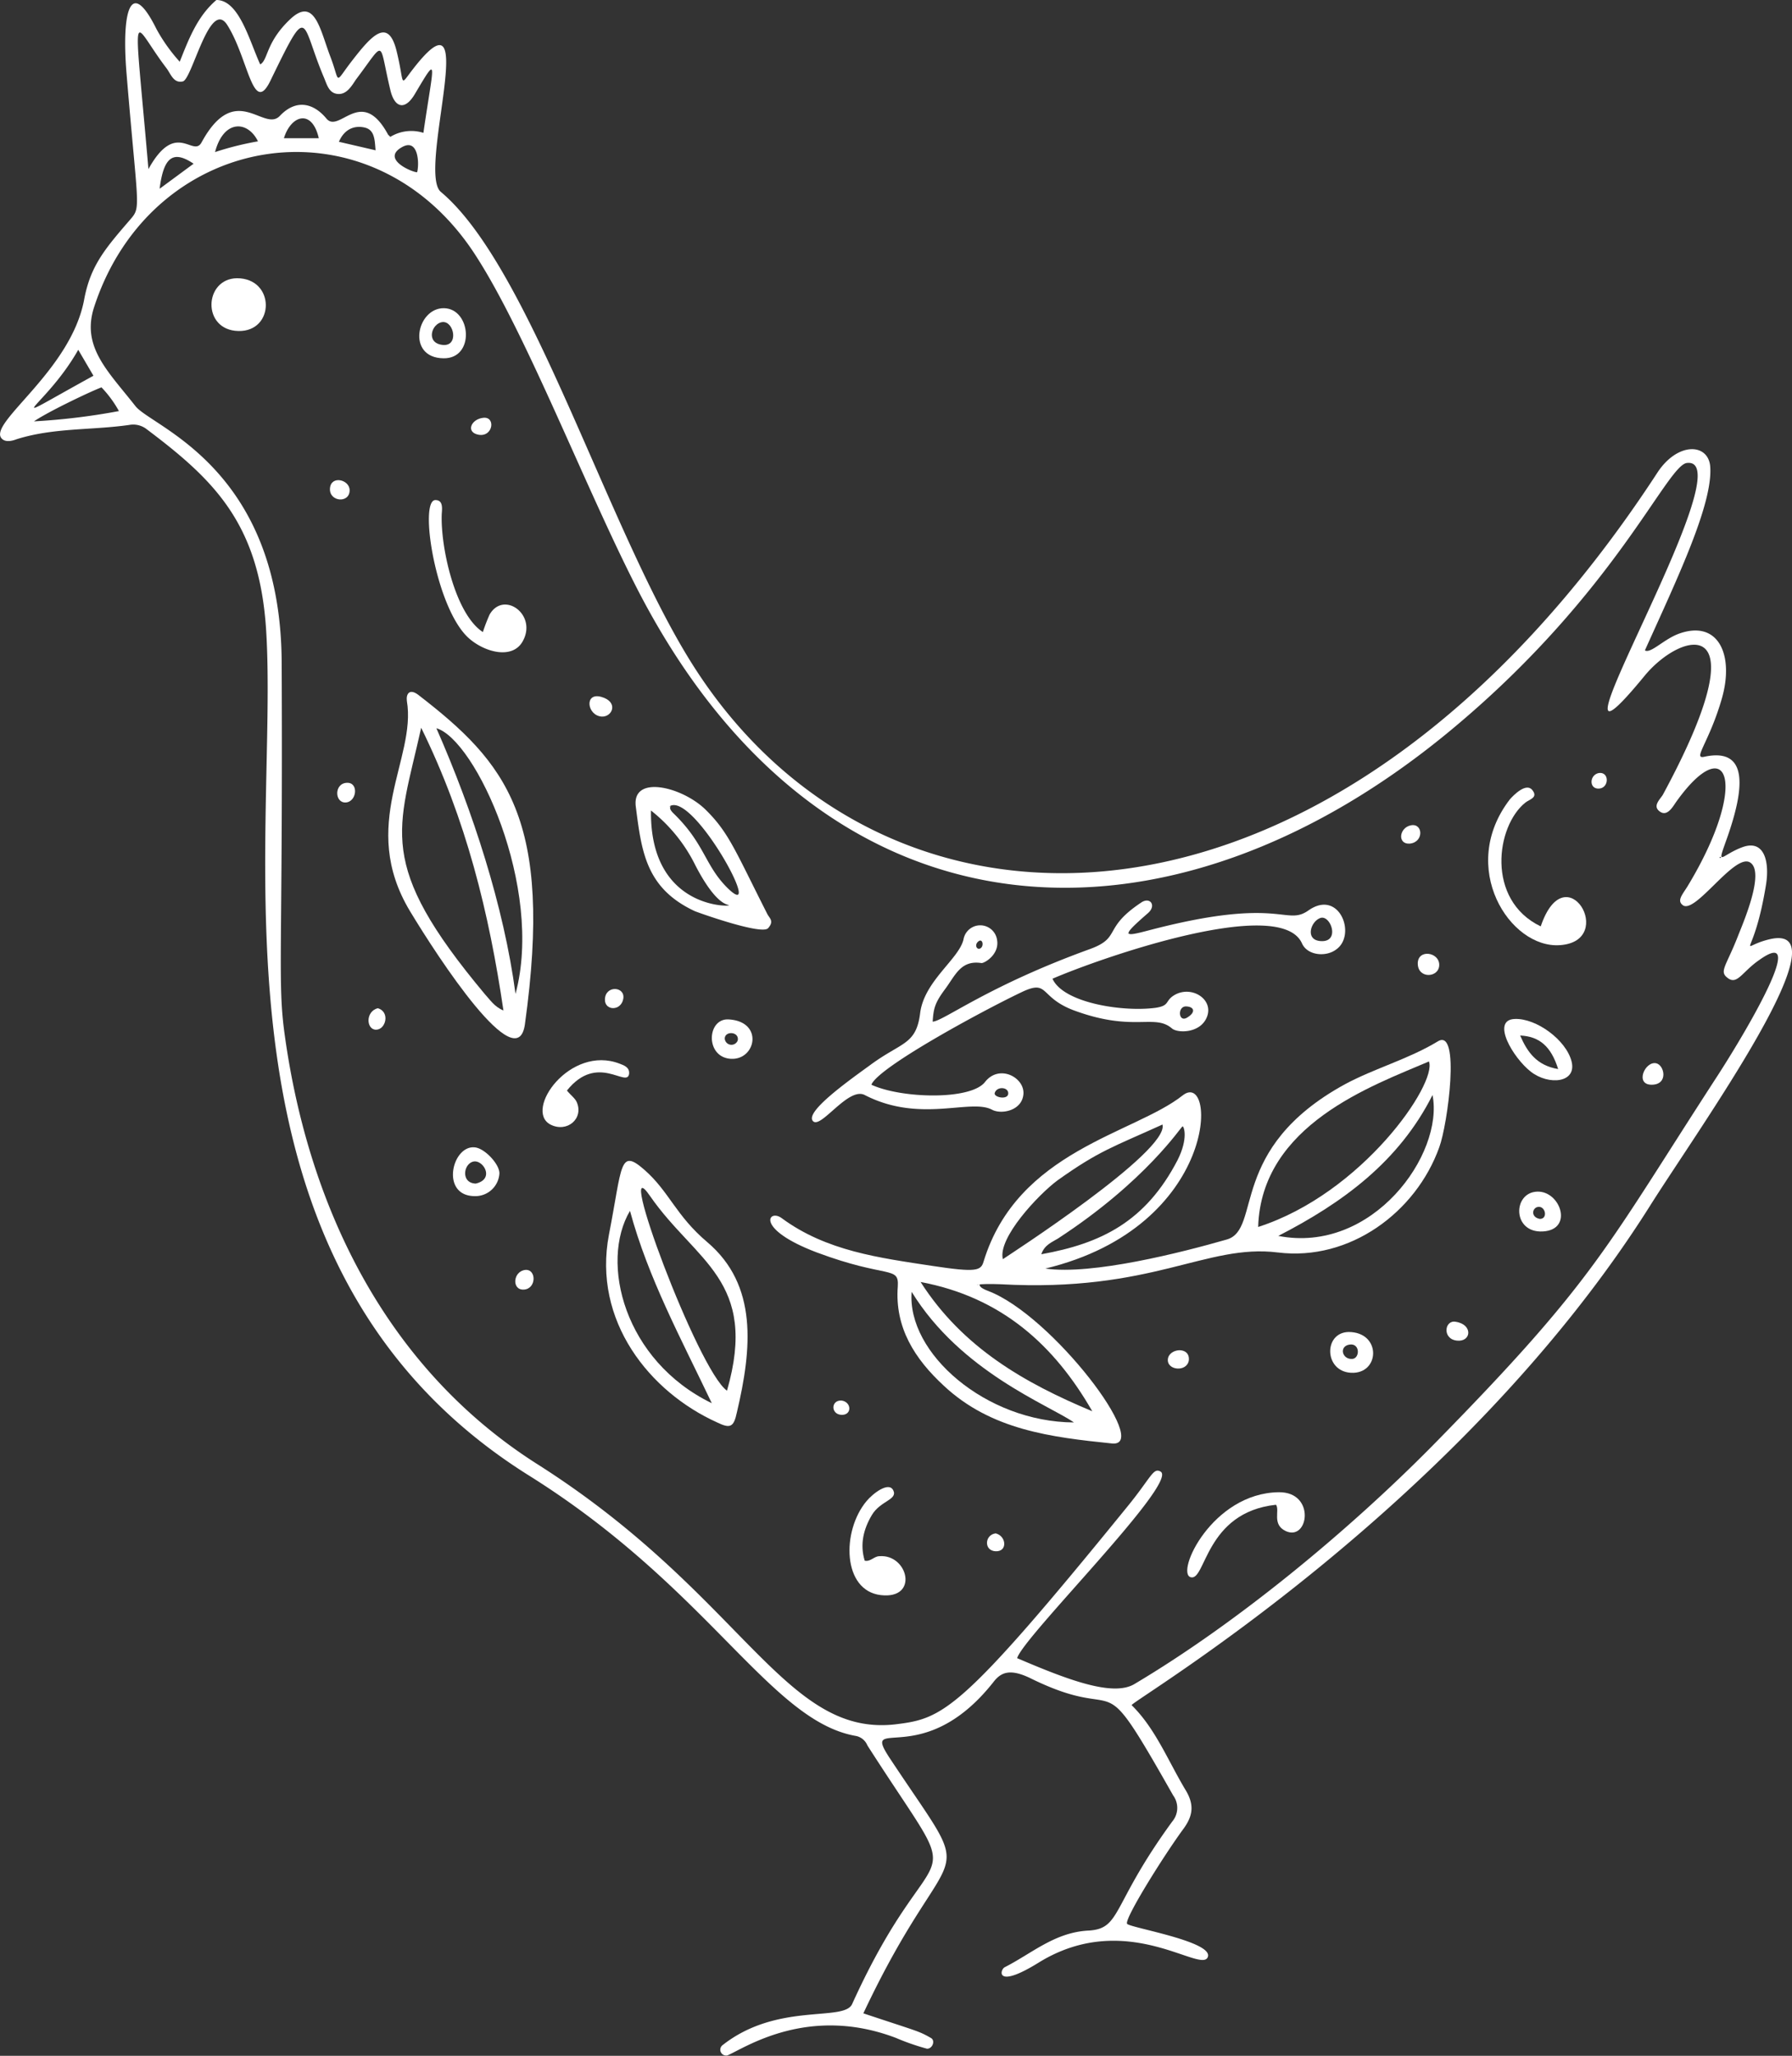 <svg fill="#FFF" xmlns="http://www.w3.org/2000/svg" viewBox="0 0 400.8 459.6"><rect x="0" y="0" width="400.8" height="459.6" fill="#333333" stroke="none"/><title>Asset 32</title><g id="Layer_2" data-name="Layer 2"><g id="_ÎÓÈ_1" data-name="—ÎÓÈ_1"><path d="M11,88.9Z"/><path d="M395.7,210c-7.4,1.8-3.5,5.1-.7-12.3.8-5.1-.4-10.1-5.3-8.3s-5.9,4.9-3.3-2.4c3.5-10.1,5.1-20.1-5.3-17.8-2.5.5,1.2-3.3,4-13s-.7-17.6-9.4-14.6c-3.5,1.2-6.5,4.6-7.8,3.8,7.3-16.2,15.3-32.9,14.6-41.2-.5-5.1-7.2-5.4-11.7,1.3-71.9,110.3-172,111.5-215.5,43.7-19.2-29.9-36.4-89.3-56.7-106.3-5.4-4.5,9.4-47.6-6.2-27.5-3.2,4.1-1.8,3.7-3.7-4S83,8.1,78.8,13.5s-2.6,5.2-4.9-.8-3.5-13.6-9-8.4S60,13.4,58.2,14.4C55.8,9.2,53.5,0,48.4,0c-4.2,3.6-6.1,8.5-8.2,13.8A37.8,37.8,0,0,1,35,6.5c-6-12.1-7.8-3.4-6.7,9.9,2.5,30.2,3.3,29.8.9,32.6-5.7,6.6-9,10.4-10.4,18.1C15.8,82.7-2,94.1.2,97.8c.7,1.1,2.2.9,3.5.4,8.2-2.6,16.8-2,25.2-3.2a4.9,4.9,0,0,1,3.7.8c15.2,11.4,25.3,21.1,26.9,44.7,3.1,46.9-16.6,142.1,58.7,189.3,40.5,25.3,54,55,73.3,58.3a3.5,3.5,0,0,1,2.5,2.1c23.7,37,15.8,15.5-3.4,57.8-1.8,4.1-16.8-.5-29.1,9.3a1.3,1.3,0,0,0,1.2,2.2c3.8-1.6,18-11.4,37.7-3.9a52.5,52.5,0,0,0,6.9,2.4c1.2.1,2-1.8.9-2.4-2.8-1.6-2.8-1.4-15.1-5.5,20.1-42.7,26.6-25.8,6-56.9-6.9-10.4,7.2,3.1,23.2-17.3,1.6-2,3.6-3,8.4-.6,21.7,10.6,14-5.1,31.7,26.1a4.7,4.7,0,0,1-.2,5.8c-13.8,18.9-11.3,24-18.8,24.4s-12.6,5.1-18.7,8.2c-1.1.6-2.1,5,7.7-1.1,19.4-11.9,36,2.4,37.7-1.1s-17.2-6.6-18-7.5,8.2-15.3,12.7-21.4c2-2.8,2.3-5.2.5-8.3-4-6.6-6.8-13.9-12.2-19.2.2-1.1,73.2-44,115.8-111.4C379.9,252.3,413.5,205.7,395.7,210Zm-11.3,30.1c-25.6,39.4-27.3,45.8-64.2,83.3-18.3,18.5-43.1,39.2-66.5,53.1-4.9,2.9-15.2-1.1-26.2-5.8,1.2-4.6,36.1-39.2,32.1-41.7-1.7-1-2.1,1.3-7.6,8-37.4,46-41.1,47.2-51.8,48.5-24.9,2.8-34.1-29-79.9-58.1-33.2-21-51.1-56.4-56.6-95.9-1.7-12.1-.4-17.9-.7-83.6-.3-43.4-29-52.4-32.7-57.1-6.2-7.9-12.2-13.3-9.2-22.3C34.2,28.7,83.6,21,106.7,57.6c11.2,17.5,24.4,51.8,35.8,74,42,81.8,119.5,84.2,183,30.8,35.9-30.1,47.3-58.4,51.8-58.9,13.7-1.6-36.9,81-9.4,47.5,8.3-10,26.4-14.7,4,26.7-.7,1.1-2.3,2.5-.7,3.7s2.8-.8,3.6-2c11.8-16.6,16.5-4.1,2.6,18.8-1.2,1.9-2.3,3.1-1.1,4.1,2.7,2.4,11.6-11.6,15.1-9.5s-1.7,13.9-2.7,16.5c-2.7,6.9-4.3,7.9-2.2,9.4s3.2-1.5,7-4.1C404.3,206.9,391.6,228.9,384.4,240.1ZM17.5,78.2,20.9,84C-2,96.6,10.1,91.3,17.5,78.2Zm-9.9,16c3.2-2.2,12.9-6.8,15.1-7.6a25.3,25.3,0,0,1,3.9,5.3A147.5,147.5,0,0,1,7.6,94.2Zm28.1-52c.9-7.1,3-8.7,7.6-5.6ZM48.1,34c1.9-7.3,7.3-7.1,9.6-2.4A67.4,67.4,0,0,0,48.1,34Zm15.4-3.1c1.6-5.2,6.3-6.6,7.8,0Zm12.3.8c1.2-2.8,3.4-3.7,5.7-3.2s2.3,2.7,2.5,5.1Zm14.1,1.2c3.7-2.1,3.9,3.7,3.4,5.6C92.4,38.6,85.1,35.6,89.9,32.9ZM385,191.7h.1c-.2-.3-.2.2-.4.1S384.7,191.4,385,191.7ZM50.9,5.7c4.7,7.5,5.7,20.6,9.7,12.1C69.2.1,67.2,4.9,72.4,17.2c.7,1.6,1.1,3.6,3.1,3.8s3.1-1.7,4.1-3.2c6.8-9,5-8.9,7.7,2.3.9,3.9,3.2,4.8,5.5.9,5.4-9.1,4.2-7.2,1.9,8.7a9,9,0,0,0-7.4.9l-.5-.5C80.8,19,75.9,30,73,26.5s-6.8-4.4-10.4-.6-9.9-8-17.5,5.9c-1.9,3.6-5.7-5.2-11.9,6-3.4-39.4-4-33.1,4-22.6,1,1.3,1.6,3.5,3.7,3S47-.7,50.9,5.7Z"/><path d="M321.6,232.8c-6.6,4-14.1,6-20.8,9.6-26.3,14.4-18.5,32.4-26.4,34.7-10.1,2.9-30.1,8-40.6,6.5,39-9.4,38.4-44.8,30.7-38.7-10.9,8.6-36.9,12.3-44.5,37.1-.6,2.1-1.6,2.5-11.5,1-11.8-1.8-23.7-3.3-33.7-10.7-2.9-2.1-6.1,2.4,7.9,7.7,15.8,5.9,18.4,2.9,18.1,7.6-.7,9.2,3.8,16.2,10.3,22.2,10.6,9.9,24,11.5,37.6,12.9,9,.9-13.4-28.7-27.7-34.1-2.9-1.1-1.3-1.6-2.2-1.4s-.2-.3,4.9-.1c34.1,1.9,46-9.1,62.1-7.1s30.9-9,36.1-23.5C323.8,251.4,326.7,229.7,321.6,232.8Zm-117.7,56c11,17.9,30.7,25.3,36.3,29.2C220.5,317.9,202.8,302.5,203.9,288.8Zm40.4,26.7c-15.1-6.3-29-14.2-38.4-28.9C224,290,235.8,300.7,244.3,315.5Zm-20-34c-1.2-4.7,7.9-14.4,12.2-17.6,9.4-6.7,12.5-7.5,23.5-12.5C261.6,257.4,225.3,280.8,224.3,281.5Zm12.3-4.6c19.8-12.9,27.6-25.1,27.9-25.1s1.3,2.7-1.1,7.5c-7.2,13.9-17.2,18.7-30.5,21.1C233.6,278.3,235.3,277.7,236.6,276.9Zm44.8-2.6c.7-22.9,25.6-31.6,38.2-37C321.5,242.2,304.7,266.8,281.4,274.3Zm4.5,2c14.4-7.4,27-16.6,34.5-31.5C323,258,307,280.4,285.9,276.3Z"/><path d="M193.4,244.8c12.4,6.4,23.7.7,28.5,3.3,2.1,1.1,6.7.2,7-3.5s-5.4-6.8-8.6-2.7-18.7,3.7-25.4.6c1.4-3.8,24.2-16.2,33.4-20.6,6.6-3.2,3.8,1.2,12.5,4.2,12.9,4.6,17.4.5,21.3,3.8,1.2,1.1,6.5,1.2,7.9-2.7s-3.6-7-7.4-4.7c-2.1,1.3-.9,2.3-4.1,2.8-7.4,1-20.7-1.1-23.1-6.5,10.9-4.7,51-18.7,55.8-7.9,1.2,2.7,5.3,3.1,7.6,1.4,4.7-3.2.8-13.6-6.1-8.8-5.2,3.7-6.1-3.3-35.8,4.5-5.7,1.5-6.2,1.4-.1-3.9,1.9-1.7.4-3.7-1.6-2.3-8.7,5.8-4.3,7.8-11.5,10.4-22.9,8.3-32.7,16.1-35.1,16.2.2-3,.5-4.2,2.8-7.3s3.5-6.5,8.1-5.8c.6.1,4.1-1.9,3.5-5.2a3.8,3.8,0,0,0-7.5-.1c-1,4.4-8.8,9.3-9.7,16.5s-4.2,6.4-11.3,11.7c-5.4,3.9-14.4,10.4-12.7,12.4S189.7,242.9,193.4,244.8Zm29.1-.5c.5-1.5,3.1-1.3,3,.2S222.1,245.3,222.5,244.3ZM265.4,225c1.7.1,2.1,1.3.1,2.5S263.3,224.8,265.4,225Zm30-19.8c2.2-.6,4.3,5.2.3,5.2S293.1,205.9,295.4,205.2Zm-43.1,3.4h.2c-.4.4,0-.2-.2-.2Zm-33.4,1.8c.9-.6,1.2,1.1.4,1.6S217.8,211.2,218.9,210.4Z"/><path d="M117.4,229c6.4-46-4.2-58.5-23.9-73.7-1.9-1.4-2.7-.2-2.5,1.4,2.2,12.9-10.9,27.7.7,47C98.1,214.3,115.7,241.2,117.4,229Zm-9-6.8c-24.5-29.3-19.3-36.5-14.2-59.5,10.1,20.5,15.2,41.5,18.4,63.2C110.6,225.1,109.6,223.5,108.4,222.2ZM97.6,162.8c8.7,2.5,24.1,35.6,17.7,59.4C112.7,202.6,105.7,181.2,97.6,162.8Z"/><path d="M158.2,277.7c-7.1-6-8.5-11.3-14.1-16.2s-4.9-.9-7.9,14.5c-3.7,19.3,9.1,35.2,24.2,42,2.9,1.4,3.7,1.1,4.4-2.2C168.2,301.4,169.5,287.3,158.2,277.7Zm-17.3-7c4.1,15.1,11.4,28.5,18.3,43C139.6,304.2,134.1,282.2,140.9,270.7Zm21.7,40.2c-6.5-4.5-25.4-55.5-17.2-43.5C155.6,282.1,169.7,286.2,162.6,310.9Z"/><path d="M171.6,204.3c-7.2-14.2-8.6-18.2-13.8-23.3s-16.5-7.9-15.6-.7c1.3,10.2,2.3,18.3,13.2,23.4,1,.4,15,5.4,16.4,3.8S172.1,205.3,171.6,204.3Zm-26-23.1a35.6,35.6,0,0,1,9.9,12.2c5,9.7,7.7,8.7,7.5,9S145.3,202.8,145.6,181.2Zm17.2,17.4c-5.2-5.1-5.1-9.9-12.1-16.7-1.7-1.6-.1-1.8-1-1.6C154.9,176.6,171.4,206.9,162.8,198.6Z"/><path d="M162.9,202.5Z"/><path d="M344.6,207.1c-12.3-5.9-10-22.5-3.4-27.7.9-.7,2.9-1.1,1.5-2.8s-4.2,1.2-5,2.1c-11.7,15.2,0,33.4,11.2,32.6C361.8,210.4,350.2,190.6,344.6,207.1Z"/><path d="M108,141.3c-6.2-4-9.5-19-9.2-26.4.1-1.3.3-3.1-1.4-3.1-3.8-.1.1,24.6,7.6,31,3.6,3.1,9.8,4.7,12,.4,3.1-5.9-4.4-11.2-7.5-5.8A40.4,40.4,0,0,0,108,141.3Z"/><path d="M196.7,347.9c-1.2,0-2,1.3-3.3,1-1.1-3.6-.3-7,1.6-10.2s5.8-3.4,4.8-5.5-4.6.7-6,2.4c-5.6,6.7-5.4,20,3.2,21S203.1,347.4,196.7,347.9Z"/><path d="M286,333.6c-14.9.2-23.1,18-19.7,19s3.2-14.5,19.1-16.2c.9,1.3-1,4.4,2.2,5.9C292.7,344.6,294.3,333.5,286,333.6Z"/><path d="M53,62.2c-7.4.1-7.9,11.6.3,11.8S61.6,62.2,53,62.2Z"/><path d="M338.8,227.8c-5.4.2-.4,8.7,3.6,11.8s10.3,2.5,9.1-2.3S343.6,227.6,338.8,227.8Zm1.2,3.7c4.3.2,6.9,2.4,8.5,7.5C343.7,238.2,341.6,235.2,340,231.5Z"/><path d="M140.7,240.1c.2-1.6-1.4-2-2.1-2.3-11.1-4.3-21.5,10.4-15.5,13.6,3.7,1.9,7.5-1.3,5.9-5-.4-.9-1.3-1.5-2.2-2.6C133.6,235.3,140.2,243.3,140.7,240.1Z"/><path d="M99.2,80.1c7.1.1,6.2-11.1.1-11.2S90.8,80,99.2,80.1ZM99,72c2.6-.2,3.7,5.6-.1,5.1S96.6,72.2,99,72Z"/><path d="M106.1,256.5c-5-.4-7.6,10.7-.1,10.9a5.4,5.4,0,0,0,5.7-5.1C111.7,260.2,108.3,256.6,106.1,256.5Zm.3,8.1c-3.3-.1-2.8-4.3-.6-4.9S110.8,263.6,106.4,264.6Z"/><path d="M302.2,297.8c-6.2-.5-6.3,8.8,0,9.1S309,298.3,302.2,297.8Zm.3,6c-2.3.2-3.1-2.8-.7-3.2S304.2,303.6,302.5,303.8Z"/><path d="M162.9,227.9c-4.8-.2-5.2,8.4.5,8.8S170.9,228.3,162.9,227.9Zm2.1,4.7a1.5,1.5,0,0,1-2.9-.4C162.1,230.4,165.4,230.6,165,232.6Z"/><path d="M343.8,266.4c-5.5.2-5.6,9.3,1.3,8.9S349,266.2,343.8,266.4Zm.6,6.1c-2.2-.4-1.7-2.7-.2-2.7S346.2,272.5,344.4,272.5Z"/><path d="M317.1,215.5c.1,3.4,4.8,3.1,4.8.2S317,212.1,317.1,215.5Z"/><path d="M78.2,109.6c0-2.4-4.2-3.4-4.4-.4S78.2,112.6,78.2,109.6Z"/><path d="M325.6,295.5c-2.5-.5-3.1,3.8.2,4.2S329.5,296.1,325.6,295.5Z"/><path d="M370.4,237.7c-2.5-.5-4.8,4.8-1,4.8S372.3,238.1,370.4,237.7Z"/><path d="M134.6,160.2c2.4.1,3.8-3.3-.1-4.4S131.3,160,134.6,160.2Z"/><path d="M315.3,188.6c3.2-.3,3-4.6.3-4.1S312.5,188.8,315.3,188.6Z"/><path d="M265.9,304.1c.3-3.2-4.5-2.7-4.7-.2S265.5,306.8,265.9,304.1Z"/><path d="M107.1,97.2c3.2.5,3.8-4.1,1-3.8S104.1,96.7,107.1,97.2Z"/><path d="M117.5,283.9c-2.8.3-3.1,4.6-.3,4.4S120,283.7,117.5,283.9Z"/><path d="M77.6,175c-2.9.1-2.8,4.5-.3,4.4S80.3,174.9,77.6,175Z"/><path d="M135.3,223.4c-.1,2.6,3.6,2.7,4.1-.1S135.4,220.2,135.3,223.4Z"/><path d="M84.5,225.4c-2.8.7-2.6,4.8-.4,4.8S87.3,226.2,84.5,225.4Z"/><path d="M222.7,342.8c-2.5.3-2.7,3.9,0,4S225.1,343.4,222.7,342.8Z"/><path d="M357.7,172.8c-2.2.3-2.4,3.6-.1,3.5S360,172.6,357.7,172.8Z"/><path d="M188.2,313.1c-2.4-.1-2.4,3.1,0,3.2S190.5,313.4,188.2,313.1Z"/></g></g></svg>